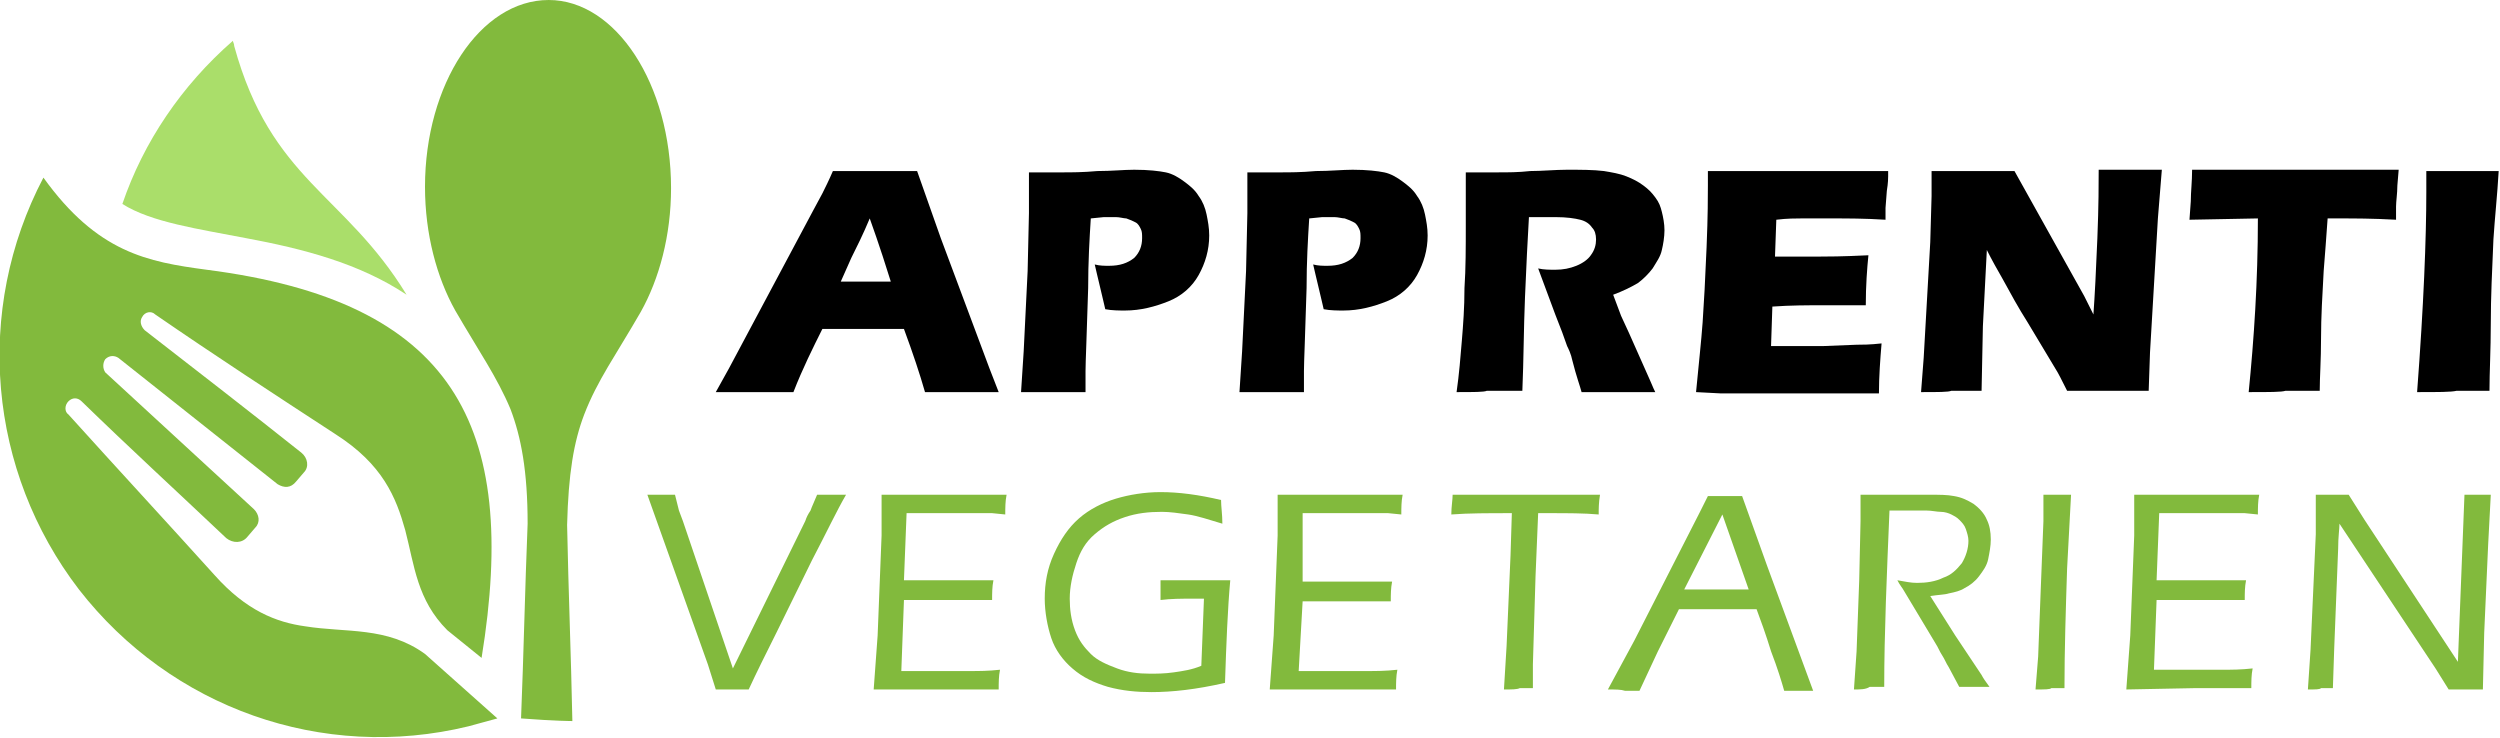 <?xml version="1.0" encoding="utf-8"?>
<!-- Generator: Adobe Illustrator 24.1.0, SVG Export Plug-In . SVG Version: 6.00 Build 0)  -->
<svg version="1.1" id="Layer_1" xmlns="http://www.w3.org/2000/svg" xmlns:xlink="http://www.w3.org/1999/xlink" x="0px" y="0px"
	 width="190px" height="56.1px" viewBox="0 0 190 56.1" style="enable-background:new 0 0 190 56.1;" xml:space="preserve">
<style type="text/css">
	.st0{fill-rule:evenodd;clip-rule:evenodd;fill:#AADE6A;}
	.st1{fill-rule:evenodd;clip-rule:evenodd;fill:#82BA3D;}
	.st2{fill:#82BA3D;}
</style>
<g>
	<path class="st0" d="M9.3,15.5c1.6-4.7,4.5-9,8.4-12.4c0,0.1,0.1,0.2,0.1,0.4c2.8,10.2,8.4,11.2,13.1,18.9
		c-3.6-2.4-7.9-3.5-12.2-4.3C15.1,17.4,11.5,16.9,9.3,15.5z"/>
	<path class="st1" d="M36.6,50L34,47.9c-2.3-2.3-2.5-4.9-3.2-7.6c-0.7-2.5-1.7-5-5.3-7.3c-4.6-3-9.2-6-13.7-9.1
		c-0.3-0.3-0.8-0.2-1,0.2c-0.2,0.3-0.1,0.7,0.2,1c4,3.1,8,6.2,11.9,9.3c0.5,0.4,0.6,1.1,0.2,1.5l-0.6,0.7c-0.4,0.5-0.9,0.5-1.4,0.2
		L9,27.2c-0.3-0.2-0.7-0.2-1,0.1c-0.2,0.3-0.2,0.7,0,1l11.3,10.4c0.4,0.4,0.5,1,0.1,1.4l-0.6,0.7c-0.4,0.5-1.1,0.5-1.6,0.1
		c-3.7-3.5-7.4-6.9-11-10.4c-0.3-0.3-0.7-0.3-1,0c-0.3,0.3-0.3,0.8,0,1c3.7,4.1,7.4,8.1,11.1,12.2c2.4,2.7,4.7,3.6,6.9,3.9
		c3.1,0.5,6.2,0,9.1,2.1l5.5,4.9c-0.7,0.2-1.5,0.4-2.2,0.6C24.5,57.9,13,53.8,6,44.8c-6.9-9-8-21.2-2.7-31.3c4.1,5.7,7.9,6.4,12.4,7
		C34.4,22.9,39.5,32.2,36.6,50z"/>
	<path class="st1" d="M43.5,54.8c-0.1-5-0.3-9.9-0.4-14.9c0.1-3.9,0.5-6.3,1.3-8.4c1-2.6,2.4-4.5,4.3-7.8c1.4-2.5,2.3-5.8,2.3-9.4
		C51,6.4,46.8,0,41.7,0c-5.2,0-9.4,6.4-9.4,14.2c0,3.6,0.9,6.9,2.3,9.4c1.8,3.1,3.2,5.1,4.2,7.5c0.8,2.1,1.3,4.7,1.3,8.7
		c-0.2,4.9-0.3,9.9-0.5,14.8C42.2,54.8,43.5,54.8,43.5,54.8z"/>
</g>
<g>
	<path d="M54.4,29.8l1-1.8l6.4-12l0.7-1.3c0.2-0.4,0.5-1,0.8-1.7c1.4,0,2.5,0,3.2,0c1.2,0,2.2,0,3.2,0l1.8,5.1l3.7,9.9l0.7,1.8
		c-1.4,0-2.3,0-2.6,0c-0.7,0-1.7,0-3,0c-0.4-1.4-0.9-2.9-1.6-4.8h-6.2c-0.7,1.4-1.5,3-2.2,4.8c-1.5,0-2.5,0-2.8,0
		C56.8,29.8,55.8,29.8,54.4,29.8z M63.9,21.4h3.8c-0.9-2.9-1.5-4.5-1.6-4.8c-0.5,1.2-1,2.2-1.4,3L63.9,21.4z"/>
	<path d="M77.6,29.8l0.2-3.1l0.3-6.1l0.1-4.4c0-0.5,0-0.9,0-1.4c0-0.4,0-0.9,0-1.7c1.1,0,2,0,2.6,0c0.6,0,1.5,0,2.6-0.1
		c1.1,0,2-0.1,2.8-0.1c1.1,0,1.9,0.1,2.4,0.2c0.5,0.1,1,0.4,1.4,0.7s0.8,0.6,1.1,1.1c0.3,0.4,0.5,0.9,0.6,1.4c0.1,0.5,0.2,1,0.2,1.6
		c0,1.1-0.3,2.1-0.8,3c-0.5,0.9-1.3,1.6-2.3,2s-2.1,0.7-3.3,0.7c-0.4,0-1,0-1.5-0.1c-0.1-0.4-0.2-0.9-0.4-1.7s-0.3-1.3-0.4-1.7
		c0.4,0.1,0.7,0.1,1.1,0.1c0.8,0,1.4-0.2,1.9-0.6c0.4-0.4,0.6-0.9,0.6-1.5c0-0.3,0-0.5-0.1-0.7c-0.1-0.2-0.2-0.4-0.4-0.5
		c-0.2-0.1-0.4-0.2-0.7-0.3c-0.2,0-0.5-0.1-0.8-0.1c-0.3,0-0.6,0-0.9,0l-1,0.1c-0.1,1.6-0.2,3.3-0.2,5.3c-0.1,3.5-0.2,5.6-0.2,6.3
		v1.6l-2.4,0C79.9,29.8,79,29.8,77.6,29.8z"/>
	<path d="M94.2,29.8l0.2-3.1l0.3-6.1l0.1-4.4c0-0.5,0-0.9,0-1.4c0-0.4,0-0.9,0-1.7c1.1,0,2,0,2.6,0c0.6,0,1.5,0,2.6-0.1
		c1.1,0,2-0.1,2.8-0.1c1.1,0,1.9,0.1,2.4,0.2c0.5,0.1,1,0.4,1.4,0.7s0.8,0.6,1.1,1.1c0.3,0.4,0.5,0.9,0.6,1.4c0.1,0.5,0.2,1,0.2,1.6
		c0,1.1-0.3,2.1-0.8,3c-0.5,0.9-1.3,1.6-2.3,2s-2.1,0.7-3.3,0.7c-0.4,0-1,0-1.5-0.1c-0.1-0.4-0.2-0.9-0.4-1.7s-0.3-1.3-0.4-1.7
		c0.4,0.1,0.7,0.1,1.1,0.1c0.8,0,1.4-0.2,1.9-0.6c0.4-0.4,0.6-0.9,0.6-1.5c0-0.3,0-0.5-0.1-0.7c-0.1-0.2-0.2-0.4-0.4-0.5
		c-0.2-0.1-0.4-0.2-0.7-0.3c-0.2,0-0.5-0.1-0.8-0.1c-0.3,0-0.6,0-0.9,0l-1,0.1c-0.1,1.6-0.2,3.3-0.2,5.3c-0.1,3.5-0.2,5.6-0.2,6.3
		v1.6l-2.4,0C96.4,29.8,95.6,29.8,94.2,29.8z"/>
	<path d="M110.7,29.8c0.2-1.4,0.3-2.7,0.4-3.9c0.1-1.2,0.2-2.5,0.2-4c0.1-1.5,0.1-3.1,0.1-4.8c0-1.7,0-3,0-4c1,0,1.9,0,2.5,0
		c0.7,0,1.5,0,2.4-0.1c0.9,0,1.9-0.1,2.8-0.1c1,0,2,0,2.8,0.1c0.6,0.1,1.2,0.2,1.7,0.4c0.5,0.2,0.9,0.4,1.3,0.7s0.6,0.5,0.9,0.9
		s0.4,0.7,0.5,1.1c0.1,0.4,0.2,0.9,0.2,1.4c0,0.5-0.1,1.1-0.2,1.5c-0.1,0.5-0.4,0.9-0.7,1.4c-0.3,0.4-0.7,0.8-1.1,1.1
		c-0.5,0.3-1.1,0.6-1.9,0.9l0.6,1.6c0.2,0.4,0.4,0.9,0.6,1.3l1.6,3.6c0.1,0.2,0.2,0.5,0.4,0.9c-1.4,0-2.3,0-2.7,0
		c-0.6,0-1.6,0-2.9,0c-0.1-0.4-0.4-1.2-0.7-2.4c-0.1-0.5-0.3-0.9-0.4-1.1c-0.2-0.6-0.5-1.4-0.9-2.4l-1.3-3.5
		c0.4,0.1,0.9,0.1,1.3,0.1c0.6,0,1.1-0.1,1.6-0.3c0.5-0.2,0.9-0.5,1.1-0.8c0.3-0.4,0.4-0.8,0.4-1.2c0-0.4-0.1-0.7-0.3-0.9
		c-0.2-0.3-0.5-0.5-0.9-0.6c-0.4-0.1-1-0.2-1.9-0.2c-0.3,0-0.6,0-0.9,0c-0.3,0-0.7,0-1.1,0c-0.1,1.7-0.2,3.7-0.3,6.1
		c-0.1,2.4-0.1,4.8-0.2,7.1c-1.4,0-2.3,0-2.7,0C112.8,29.8,112,29.8,110.7,29.8z"/>
	<path d="M128.9,29.8c0.2-2.1,0.4-3.9,0.5-5.3s0.2-3.3,0.3-5.7s0.1-3.9,0.1-4.7l0-1.1c1.9,0,4.3,0,7,0c2.5,0,4.8,0,6.7,0l0,0.4
		c0,0.1,0,0.5-0.1,1.1l-0.1,1.3c0,0.3,0,0.6,0,0.9c-1.6-0.1-2.9-0.1-4-0.1c-1.2,0-2,0-2.4,0c-0.4,0-1.1,0-1.9,0.1l-0.1,2.8
		c1,0,2.1,0,3.4,0c0.5,0,1.7,0,3.7-0.1c-0.1,1-0.2,2.3-0.2,3.8c-1.4,0-2.5,0-3.3,0c-1.1,0-2.4,0-3.8,0.1l-0.1,3h1.4
		c0.4,0,1.3,0,2.6,0l2.5-0.1c0.4,0,1,0,1.9-0.1c-0.1,1.2-0.2,2.5-0.2,3.8c-2,0-4.2,0-6.6,0l-5.4,0L128.9,29.8z"/>
	<path d="M146,29.8l0.2-2.6l0.5-8.8l0.1-3.5V13c1.3,0,2.4,0,3.4,0c0.7,0,1.7,0,2.9,0l5.3,9.5l0.7,1.4c0.1-1.4,0.2-3.3,0.3-5.8
		s0.1-4.2,0.1-5.2c1,0,1.8,0,2.4,0c0.3,0,1.1,0,2.4,0l-0.3,3.7l-0.6,10.2l-0.1,2.9c-1.1,0-2.1,0-3,0c-0.8,0-1.8,0-3.2,0
		c-0.4-0.8-0.7-1.4-0.9-1.7l-2.1-3.5c-0.7-1.1-1.3-2.2-1.9-3.3c-0.4-0.7-0.8-1.4-1.2-2.2l-0.3,5.8l-0.1,4.9c-1,0-1.8,0-2.3,0
		C148.1,29.8,147.3,29.8,146,29.8z"/>
	<path d="M170.9,29.8c0.4-4,0.7-8.4,0.7-13.2l-5.2,0.1l0.1-1.4c0-0.7,0.1-1.5,0.1-2.4c2.3,0,5,0,8.1,0l3,0h3l1.6,0l-0.1,1.2
		c0,0.6-0.1,1.2-0.1,1.6c0,0.4,0,0.7,0,1c-1.8-0.1-3.2-0.1-4.3-0.1h-0.9c-0.1,1.4-0.2,2.8-0.3,4c-0.1,1.8-0.2,3.5-0.2,5.1
		c0,1.7-0.1,3-0.1,4c-1.3,0-2.2,0-2.6,0C173.4,29.8,172.5,29.8,170.9,29.8z"/>
	<path d="M183.7,29.8c0.5-6.6,0.7-11.7,0.7-15.2l0-1.6c1.4,0,2.4,0,2.9,0c0.2,0,1.1,0,2.6,0c-0.1,1.8-0.3,3.6-0.4,5.2
		c-0.1,2.3-0.2,4.4-0.2,6.4c0,2-0.1,3.7-0.1,5.1l-2.5,0C186.3,29.8,185.3,29.8,183.7,29.8z"/>
	<path class="st2" d="M54.4,52.4l-0.6-1.9l-4.6-12.9c0.5,0,0.9,0,1.1,0l1,0l0.3,1.2c0.1,0.3,0.2,0.5,0.3,0.8l3.8,11.2l5.5-11.2
		c0.1-0.3,0.2-0.5,0.4-0.8c0.1-0.3,0.3-0.7,0.5-1.2c0.5,0,0.9,0,1.1,0l1.1,0c-0.7,1.2-1.5,2.9-2.6,5L59,48.1c-0.8,1.6-1.5,3-2.1,4.3
		c-0.5,0-0.9,0-1.2,0C55.4,52.4,55,52.4,54.4,52.4z"/>
	<path class="st2" d="M66.4,52.4l0.3-4.1l0.3-7.6l0-1.7c0-0.4,0-0.9,0-1.4c1.6,0,3.3,0,5,0l3.4,0h1.1c-0.1,0.5-0.1,1-0.1,1.5l-1-0.1
		c-0.2,0-0.6,0-1.2,0c-0.6,0-1.2,0-1.7,0c-1.7,0-2.9,0-3.6,0l-0.2,5.1c1.1,0,2.1,0,3,0c1,0,2.2,0,3.8,0c-0.1,0.5-0.1,1-0.1,1.5
		l-3.7,0c-0.7,0-1.7,0-3,0L68.5,51l1.1,0c2,0,3.4,0,4.1,0c0.7,0,1.4,0,2.3-0.1c-0.1,0.5-0.1,1-0.1,1.5c-1.7,0-3.2,0-4.4,0L66.4,52.4
		z"/>
	<path class="st2" d="M88.2,44.1c1.2,0,2.2,0,2.9,0c0.7,0,1.5,0,2.4,0c-0.2,2.2-0.3,4.8-0.4,7.8c-2.2,0.5-4,0.7-5.6,0.7
		c-1.1,0-2.2-0.1-3.3-0.4c-1-0.3-1.9-0.7-2.7-1.4c-0.7-0.6-1.3-1.4-1.6-2.3s-0.5-2-0.5-3c0-1.2,0.2-2.3,0.7-3.4
		c0.5-1.1,1.1-2,1.9-2.7c0.8-0.7,1.8-1.2,2.8-1.5c1-0.3,2.2-0.5,3.4-0.5c1.4,0,2.9,0.2,4.6,0.6c0,0.5,0.1,1.1,0.1,1.8
		c-1-0.3-1.9-0.6-2.6-0.7c-0.7-0.1-1.4-0.2-2-0.2c-1,0-1.9,0.1-2.8,0.4c-0.9,0.3-1.6,0.7-2.3,1.3s-1.1,1.3-1.4,2.2
		c-0.3,0.9-0.5,1.8-0.5,2.7c0,0.8,0.1,1.6,0.4,2.4s0.7,1.3,1.2,1.8s1.2,0.8,2,1.1s1.6,0.4,2.5,0.4c0.5,0,1.1,0,1.8-0.1
		c0.7-0.1,1.4-0.2,2.1-0.5l0.2-5.1h-1c-0.7,0-1.5,0-2.3,0.1C88.2,45.1,88.2,44.6,88.2,44.1z"/>
	<path class="st2" d="M96.5,52.4l0.3-4.1l0.3-7.6l0-1.7c0-0.4,0-0.9,0-1.4c1.6,0,3.3,0,5,0l3.4,0h1.1c-0.1,0.5-0.1,1-0.1,1.5l-1-0.1
		c-0.2,0-0.6,0-1.2,0c-0.6,0-1.2,0-1.7,0c-1.7,0-2.9,0-3.6,0L99,44.2c1.1,0,2.1,0,3,0c1,0,2.2,0,3.8,0c-0.1,0.5-0.1,1-0.1,1.5
		l-3.7,0c-0.7,0-1.7,0-3,0L98.7,51l1.1,0c2,0,3.4,0,4.1,0c0.7,0,1.4,0,2.3-0.1c-0.1,0.5-0.1,1-0.1,1.5c-1.7,0-3.2,0-4.4,0L96.5,52.4
		z"/>
	<path class="st2" d="M114.3,52.4l0.2-3.3l0.3-6.9l0.1-3.2c-1.8,0-3.3,0-4.6,0.1c0-0.6,0.1-1.1,0.1-1.5c1.8,0,3.8,0,5.9,0l3.5,0h1.8
		c-0.1,0.6-0.1,1.1-0.1,1.5c-1.1-0.1-2.4-0.1-3.7-0.1h-0.9l-0.2,4.8l-0.2,6.7v1.8l-1,0C115.3,52.4,114.9,52.4,114.3,52.4z"/>
	<path class="st2" d="M122.2,52.4l2-3.7l5-9.8l0.6-1.2l1.3,0c0.4,0,0.8,0,1.3,0l1.9,5.3l3.5,9.5l-1,0c-0.2,0-0.6,0-1.2,0
		c-0.2-0.7-0.5-1.7-1-3c-0.4-1.3-0.8-2.4-1.1-3.2h-5.9l-1.6,3.2l-1.4,3l-1.1,0C123.2,52.4,122.8,52.4,122.2,52.4z M128,44.8h4.9
		l-2-5.7L128,44.8z"/>
	<path class="st2" d="M140.9,52.4l0.2-2.9l0.2-5.4l0.1-4.5c0-0.9,0-1.6,0-2c0.9,0,1.6,0,2.2,0c0.5,0,1,0,1.6,0s1.1,0,1.5,0
		c0.7,0,1.3,0,1.8,0.1c0.6,0.1,1,0.3,1.5,0.6c0.4,0.3,0.8,0.7,1,1.2c0.2,0.4,0.3,0.9,0.3,1.5c0,0.5-0.1,1-0.2,1.5s-0.4,0.9-0.7,1.3
		c-0.3,0.4-0.7,0.7-1.1,0.9c-0.3,0.2-0.7,0.3-1.2,0.4c-0.3,0.1-0.8,0.1-1.4,0.2l1.9,3l2,3c0.1,0.2,0.3,0.5,0.6,0.9
		c-0.6,0-0.9,0-1.1,0c-0.2,0-0.6,0-1.2,0l-0.8-1.5c-0.2-0.3-0.3-0.6-0.5-0.9c-0.2-0.3-0.3-0.6-0.5-0.9l-2.4-4
		c-0.1-0.2-0.3-0.4-0.5-0.8c0.6,0.1,1,0.2,1.5,0.2c0.7,0,1.4-0.1,2-0.4c0.6-0.2,1-0.6,1.4-1.1c0.3-0.5,0.5-1.1,0.5-1.7
		c0-0.3-0.1-0.6-0.2-0.9c-0.1-0.3-0.3-0.5-0.5-0.7c-0.2-0.2-0.4-0.3-0.6-0.4c-0.2-0.1-0.5-0.2-0.8-0.2c-0.3,0-0.7-0.1-1.1-0.1
		l-1.5,0c-0.7,0-1.1,0-1.3,0c-0.2,4.8-0.4,9.3-0.4,13.4l-1.1,0C141.8,52.4,141.4,52.4,140.9,52.4z"/>
	<path class="st2" d="M154.7,52.4l0.2-2.5l0.2-5.2l0.2-5.1c0-0.3,0-0.6,0-0.9l0-1.1l1.1,0l1,0c-0.1,1.8-0.2,3.7-0.3,5.6
		c-0.1,3.1-0.2,6.2-0.2,9.1l-1,0C155.8,52.4,155.4,52.4,154.7,52.4z"/>
	<path class="st2" d="M161.6,52.4l0.3-4.1l0.3-7.6l0-1.7c0-0.4,0-0.9,0-1.4c1.6,0,3.3,0,5,0l3.4,0h1.1c-0.1,0.5-0.1,1-0.1,1.5
		l-1-0.1c-0.2,0-0.6,0-1.2,0c-0.6,0-1.2,0-1.7,0c-1.7,0-2.9,0-3.6,0l-0.2,5.1c1.1,0,2.1,0,3,0c1,0,2.2,0,3.8,0
		c-0.1,0.5-0.1,1-0.1,1.5l-3.7,0c-0.7,0-1.7,0-3,0l-0.2,5.3l1.1,0c2,0,3.4,0,4.1,0c0.7,0,1.4,0,2.3-0.1c-0.1,0.5-0.1,1-0.1,1.5
		c-1.7,0-3.2,0-4.4,0L161.6,52.4z"/>
	<path class="st2" d="M175.4,52.4l0.2-3l0.4-8.8l0-1.7c0-0.5,0-1,0-1.3c0.5,0,1,0,1.3,0c0.3,0,0.7,0,1.2,0l1.2,1.9l7.1,10.8
		l0.5-12.7l1,0l1,0l-0.2,3.8l-0.3,6.7l-0.1,4.3c-0.4,0-0.8,0-1.3,0c-0.4,0-0.8,0-1.3,0l-1-1.6l-7.3-11c0,0.4-0.1,1-0.1,1.9l-0.3,7.6
		l-0.1,3c-0.5,0-0.8,0-0.9,0C176.3,52.4,176,52.4,175.4,52.4z"/>
</g>
</svg>
